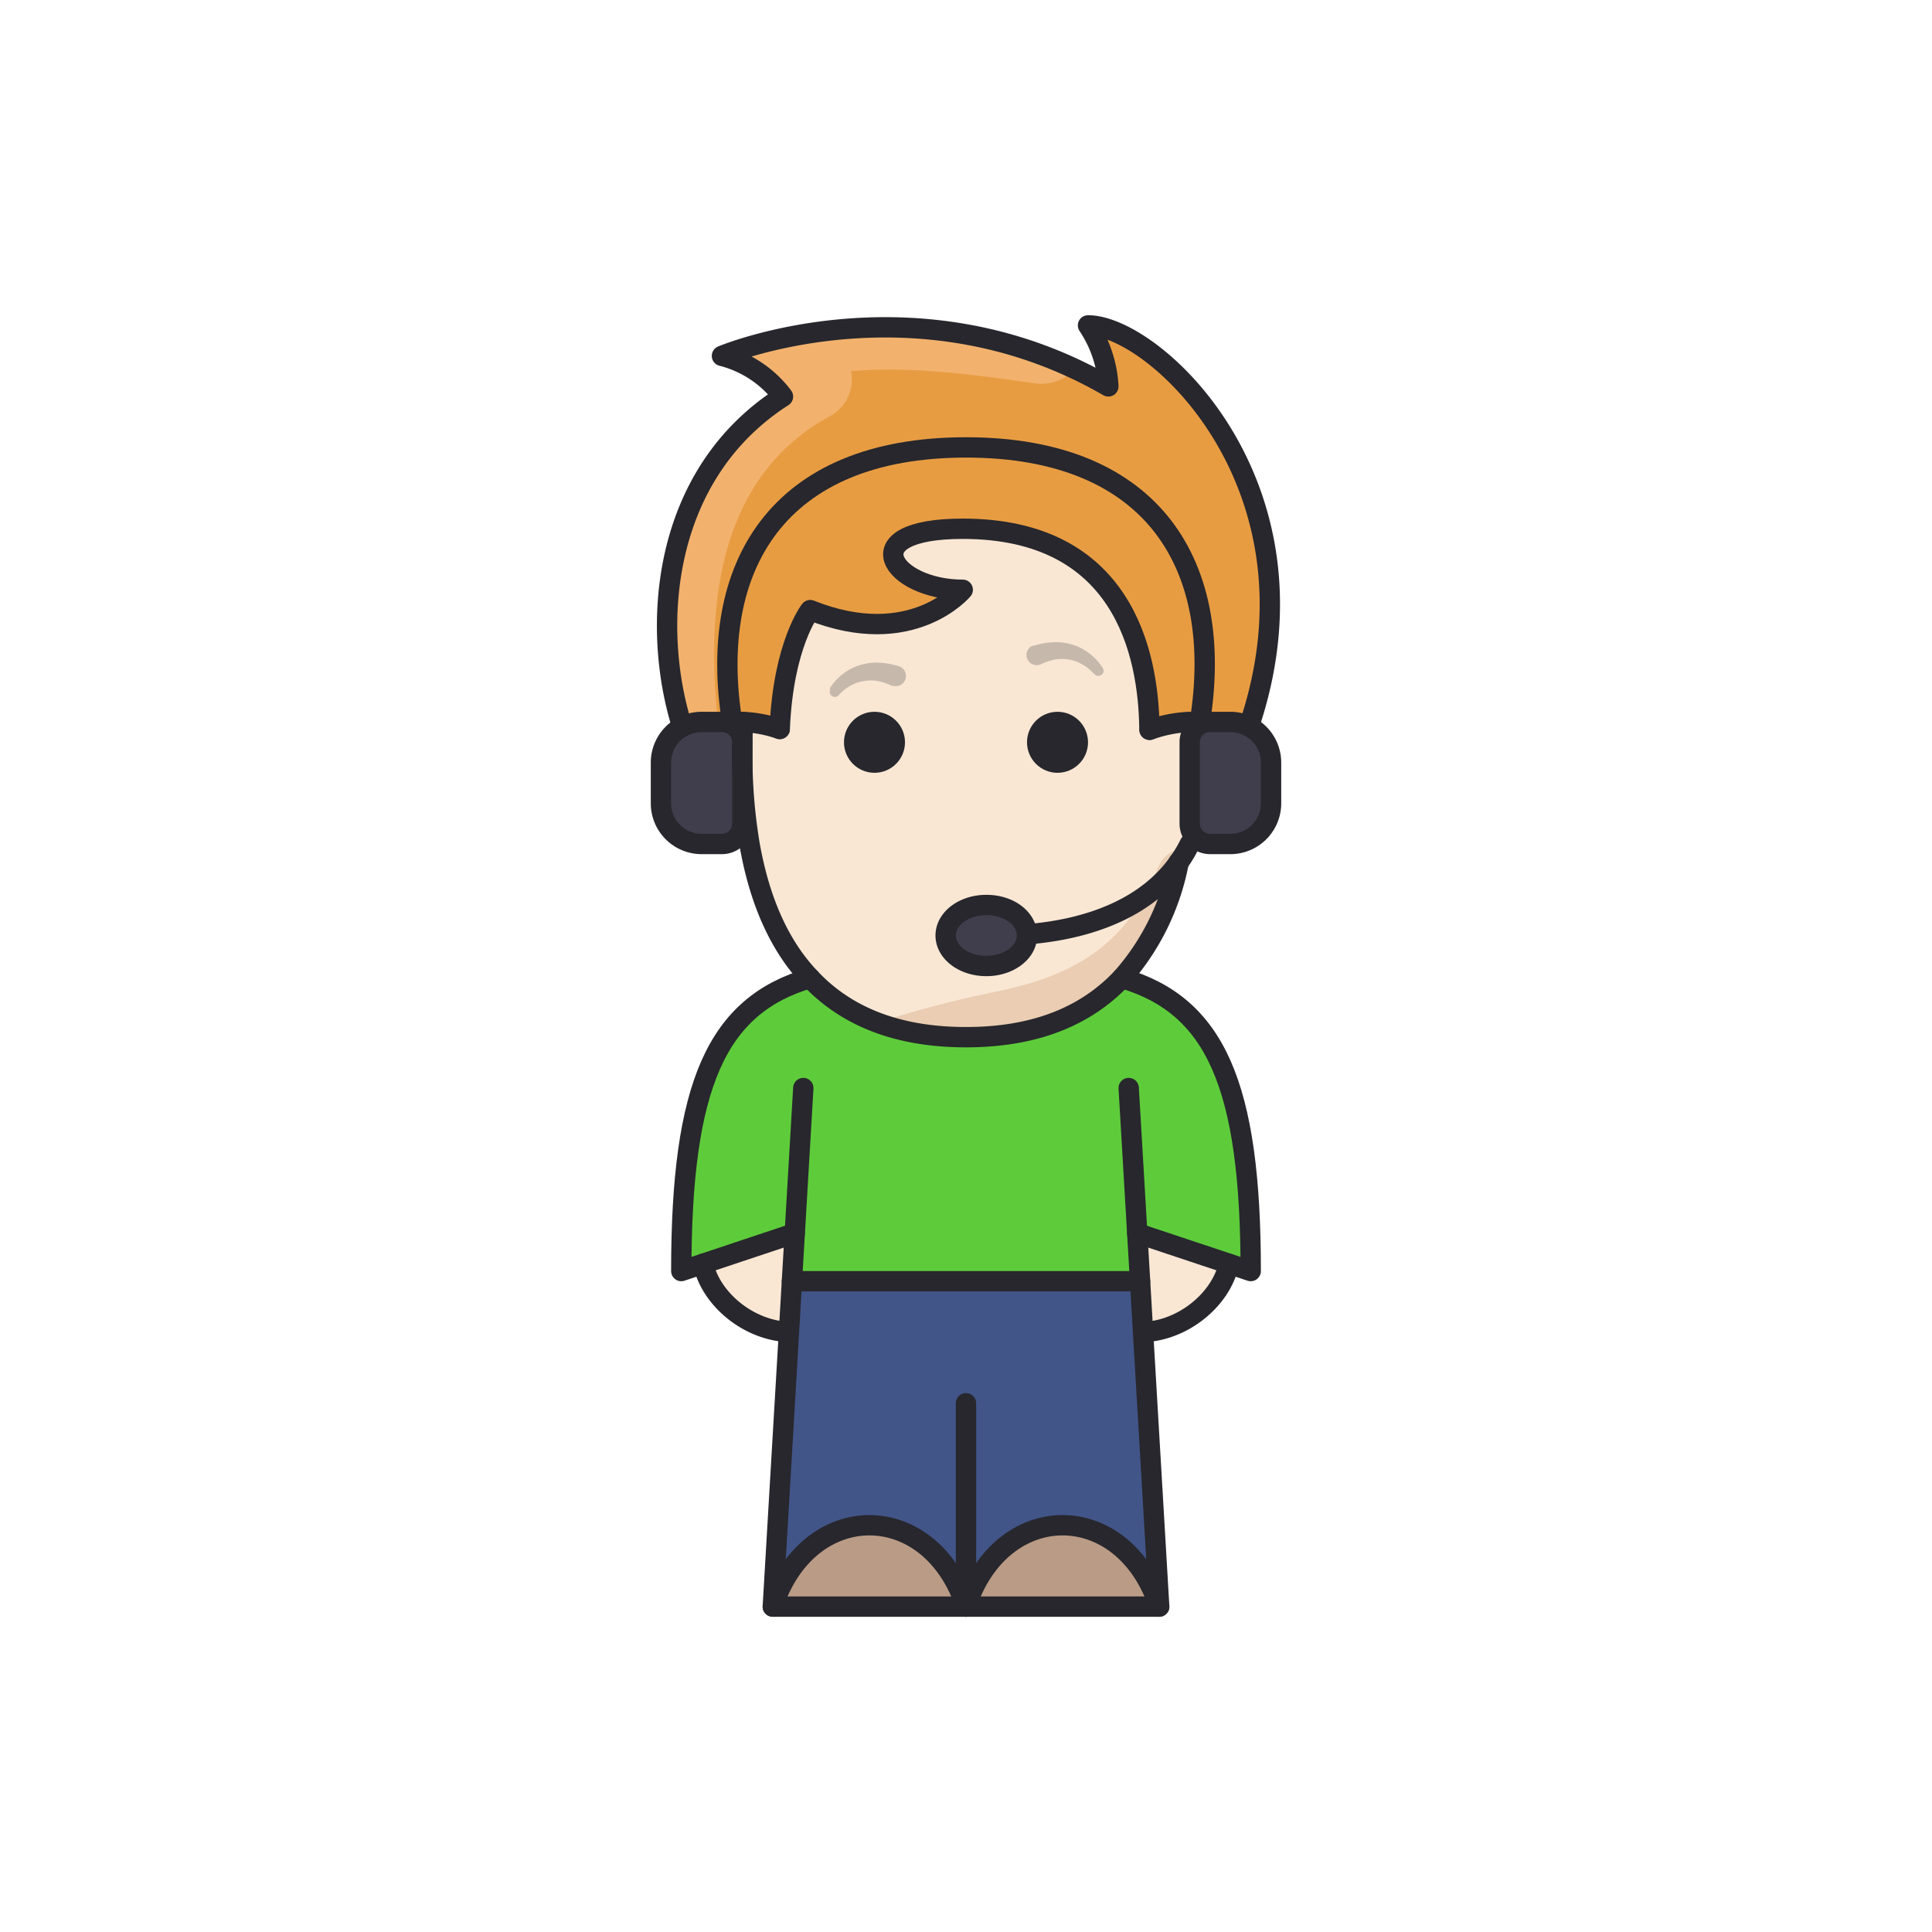 <svg id="icons" xmlns="http://www.w3.org/2000/svg" viewBox="0 0 190 190"><defs><style>.cls-1{fill:#403e4c;}.cls-2{fill:#ba9b85;}.cls-3{fill:#5ecc3a;}.cls-4{fill:#f9e7d4;}.cls-5{fill:#eacdb2;}.cls-6{fill:#e89c42;}.cls-7{fill:#425589;}.cls-8{fill:#f2b26d;}.cls-9{fill:none;stroke:#27272d;stroke-linecap:round;stroke-linejoin:round;stroke-width:2px;}.cls-10{opacity:0.24;}.cls-11{fill:#27272d;}</style></defs><title>tech-support</title><g id="_Group_" data-name="&lt;Group&gt;"><path class="cls-1" d="M101,91.88a.49.49,0,0,1,0,.12c0,1.66-1.79,3-4,3s-4-1.34-4-3,1.79-3,4-3S100.91,90.28,101,91.88Z"/><path class="cls-1" d="M73,74v7a2,2,0,0,1-2,2H69a4,4,0,0,1-4-4V75a4,4,0,0,1,4-4h2.2A2,2,0,0,1,73,73Z"/><path class="cls-1" d="M125,75v4a4,4,0,0,1-4,4h-2a2,2,0,0,1-2-2V73a2,2,0,0,1,1.8-2H121a4,4,0,0,1,4,4Z"/><path class="cls-2" d="M114,158H95C98.5,147.33,110.5,147.33,114,158Z"/><path class="cls-3" d="M111.84,121.28l.28,4.72H77.88l.28-4.72-9,3L67,125c0-18.29,3.48-26.13,12.67-28.81C83.09,99.81,88,102,95,102s11.91-2.19,15.33-5.81C119.52,98.87,123,106.71,123,125l-2.14-.72h0Z"/><path class="cls-4" d="M111.84,121.28l9,3c-.75,3.5-4.5,6.58-8.44,6.71l-.29-5Z"/><path class="cls-4" d="M101,91.88c-.08-1.6-1.83-2.88-4-2.88s-4,1.34-4,3,1.79,3,4,3,4-1.34,4-3A.49.49,0,0,0,101,91.88Zm14.93-7.09a23.87,23.87,0,0,1-5.59,11.4C106.91,99.81,102,102,95,102s-11.91-2.19-15.33-5.81c-3.19-3.37-5-8-6-13.23A53,53,0,0,1,73,74q0-1.52.06-3a12.82,12.82,0,0,1,3.62.69c.35-8.34,3-11.69,3-11.69,10,4,15-2,15-2-7,0-11-6,0-6,15.68,0,18.29,12.08,18.36,19.77a13.2,13.2,0,0,1,3.87-.77h1.86a2,2,0,0,0-1.8,2v8a2,2,0,0,0,.59,1.41L117,83A12,12,0,0,1,115.92,84.79Z"/><path class="cls-5" d="M116.22,83.42c-.06.34-.12.68-.19,1a24.33,24.33,0,0,1-5.7,11.86h0C106.91,99.91,102,102.1,95,102.1c-.88,0-1.72,0-2.54-.1a22.54,22.54,0,0,1-6.29-1.39A110.87,110.87,0,0,1,98,97.51c7.74-1.57,12.81-4.65,15.88-12.17A3.05,3.05,0,0,1,116.22,83.42Z"/><path class="cls-6" d="M122.82,71.44A4,4,0,0,0,121,71h-4.06a13.2,13.2,0,0,0-3.87.77C113,64.08,110.39,52,94.71,52c-11,0-7,6,0,6,0,0-5,6-15,2,0,0-2.68,3.35-3,11.69A12.82,12.82,0,0,0,73.06,71Q73,72.48,73,74V73a2,2,0,0,0-1.8-2H69a4,4,0,0,0-1.9.48C64,61.67,65,46.69,77,39a10.82,10.82,0,0,0-6-4s16.86-7.1,34.69,1.28c1.1.51,2.21,1.08,3.31,1.72a11.91,11.91,0,0,0-2-6C113.58,32,130.78,47.92,122.82,71.44Z"/><path class="cls-7" d="M95,158c-3.5-10.67-15.5-10.67-19,0l1.59-27,.29-5h34.24l.29,5L114,158C110.5,147.33,98.5,147.33,95,158Z"/><path class="cls-2" d="M95,158H76C79.5,147.33,91.5,147.33,95,158Z"/><path class="cls-4" d="M78.16,121.28,77.88,126l-.29,5c-3.94-.13-7.69-3.21-8.44-6.71Z"/><path class="cls-8" d="M105.69,36.28a4.42,4.42,0,0,1-4,1.41c-5.85-.85-12-1.69-18-1.19a4.12,4.12,0,0,1-1.89,4.33C70.64,46.76,69.38,59.51,70.61,71H69a4,4,0,0,0-1.9.48C64,61.67,65,46.69,77,39a10.82,10.82,0,0,0-6-4S87.86,27.9,105.69,36.28Z"/><path class="cls-9" d="M69.15,124.28c.75,3.5,4.5,6.58,8.44,6.71"/><path class="cls-9" d="M112.41,131c3.94-.13,7.69-3.21,8.44-6.71"/><path class="cls-9" d="M79.67,96.19C70.48,98.87,67,106.71,67,125l2.15-.72,9-3"/><polyline class="cls-9" points="76 158 77.59 130.99 77.88 126 78.16 121.28 79 107"/><polyline class="cls-9" points="111 107 111.84 121.28 112.12 126 112.41 130.99 114 158"/><path class="cls-9" d="M73,71h.06a12.82,12.82,0,0,1,3.62.69"/><path class="cls-9" d="M113.07,71.77a13.2,13.2,0,0,1,3.87-.77H117"/><path class="cls-9" d="M73.06,71Q73,72.48,73,74a53,53,0,0,0,.71,9c.92,5.24,2.77,9.86,6,13.23C83.09,99.81,88,102,95,102s11.91-2.19,15.33-5.81a23.87,23.87,0,0,0,5.59-11.4"/><path class="cls-9" d="M111.84,121.28l9,3h0L123,125c0-18.29-3.48-26.13-12.67-28.81"/><line class="cls-9" x1="112.12" y1="126" x2="77.88" y2="126"/><line class="cls-9" x1="95" y1="158" x2="95" y2="138"/><path class="cls-9" d="M76,158c3.5-10.67,15.5-10.67,19,0Z"/><path class="cls-9" d="M95,158c3.5-10.67,15.5-10.67,19,0Z"/><path class="cls-9" d="M72,71c-2.41-15.21,4.41-27,23-27s25.44,11.79,23,27"/><path class="cls-9" d="M73,74v7a2,2,0,0,1-2,2H69a4,4,0,0,1-4-4V75a4,4,0,0,1,4-4h2.2A2,2,0,0,1,73,73Z"/><path class="cls-9" d="M117.59,82.41A2,2,0,0,0,119,83h2a4,4,0,0,0,4-4V75a4,4,0,0,0-4-4h-2.2a2,2,0,0,0-1.8,2v8A2,2,0,0,0,117.59,82.41Z"/><path class="cls-9" d="M101,91.88c6.66-.53,12-2.89,14.93-7.09A12,12,0,0,0,117,83"/><path class="cls-9" d="M101,92c0,1.66-1.79,3-4,3s-4-1.34-4-3,1.79-3,4-3,3.91,1.28,4,2.88A.49.49,0,0,1,101,92Z"/><path class="cls-9" d="M76.68,71.69c.35-8.34,3-11.69,3-11.69,10,4,15-2,15-2-7,0-11-6,0-6,15.68,0,18.29,12.08,18.36,19.77"/><path class="cls-9" d="M67.1,71.48C64,61.67,65,46.69,77,39a10.82,10.82,0,0,0-6-4s19-8,38,3a11.91,11.91,0,0,0-2-6c6.58,0,23.78,15.92,15.82,39.44"/></g><g class="cls-10"><path class="cls-11" d="M81.58,67.73a5.37,5.37,0,0,1,1.26-1.41,5.17,5.17,0,0,1,1.69-.9,5.48,5.48,0,0,1,1.94-.25,7.64,7.64,0,0,1,1.9.34,1,1,0,0,1-.55,1.93l-.13,0,0,0a5.81,5.81,0,0,0-1.35-.46,3.86,3.86,0,0,0-1.39,0,3.78,3.78,0,0,0-1.35.48,4.38,4.38,0,0,0-1.13.92l0,0a.5.5,0,0,1-.8-.59Z"/></g><g class="cls-10"><path class="cls-11" d="M107.58,66.27a4.38,4.38,0,0,0-1.13-.92,3.78,3.78,0,0,0-1.35-.48,3.86,3.86,0,0,0-1.39,0,5.81,5.81,0,0,0-1.35.46l0,0a1,1,0,1,1-.82-1.83l.13,0a7.64,7.64,0,0,1,1.9-.34,5.48,5.48,0,0,1,1.94.25,5.17,5.17,0,0,1,1.69.9,5.37,5.37,0,0,1,1.26,1.41.5.5,0,0,1-.8.59Z"/></g><circle class="cls-11" cx="104" cy="73" r="3"/><circle class="cls-11" cx="86" cy="73" r="3"/></svg>